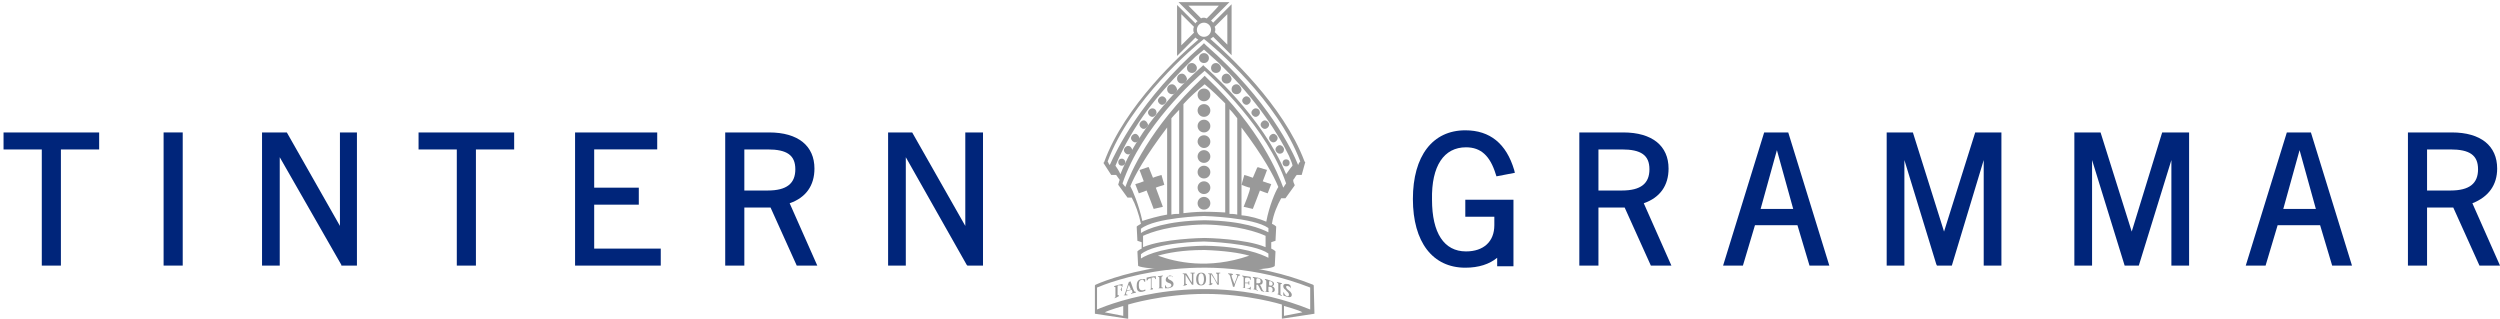 <svg version="1.2" xmlns="http://www.w3.org/2000/svg" viewBox="0 0 353 45" width="353" height="45"><style>.a{fill:#00257a}.b{fill:#999}</style><path class="a" d="m0.5 18.7h13.5v2.4h-5.4v16.4h-2.7v-16.4h-5.4z"/><path class="a" d="m23.1 18.7h2.7v18.8h-2.7z"/><path class="a" d="m48 18.7h2.4v18.8h-2.2v-0.1l-8.7-15.2v15.3h-2.5v-18.8h3.5l7.5 13.2z"/><path class="a" d="m59.1 18.7h13.5v2.4h-5.4v16.4h-2.7v-16.4h-5.4z"/><path class="a" d="m83.9 35.1h9.4v2.4h-12.1v-18.8h11.6v2.4h-8.9v5.4h6.3v2.4h-6.3z"/><path fill-rule="evenodd" class="a" d="m111.5 28.7l3.9 8.8h-2.9l-3.7-8.2h-3.7v8.2h-2.7v-18.8h6.2c4.1 0 6.4 1.9 6.4 5.1 0 2.4-1.2 4.1-3.5 4.9zm-6.4-1.8h3.3c2.7 0 3.9-1 3.9-3 0-2-1.2-2.8-3.9-2.8h-3.3z"/><path class="a" d="m138.8 18.7v18.8h-2.2l-0.1-0.1-8.6-15.2v15.3h-2.5v-18.8h3.4l7.5 13.2v-13.2z"/><path class="a" d="m202.2 28.2c0 4.7 1.7 7.3 4.8 7.3 2.5 0 4-1.4 4-3.7v-1.2h-4.1v-2.4h6.8v9.4h-2.3v-1.2c-1.1 0.9-2.6 1.4-4.5 1.4-4.6 0-7.4-3.6-7.4-9.7 0-6.1 2.8-9.7 7.4-9.7 3.5 0 5.8 1.9 6.9 5.6l0.1 0.4-2.6 0.5-0.1-0.3c-0.8-2.6-2.1-3.8-4.2-3.8-3.1 0-4.9 2.6-4.8 7.4z"/><path fill-rule="evenodd" class="a" d="m232.1 28.7l3.9 8.8h-2.9l-3.7-8.2h-3.7v8.2h-2.7v-18.8h6.2c4.1 0 6.4 1.9 6.4 5.1 0 2.4-1.2 4.1-3.5 4.9zm-6.4-1.8h3.3c2.7 0 3.9-1 3.9-3 0-2-1.2-2.8-3.9-2.8h-3.3z"/><path fill-rule="evenodd" class="a" d="m252.5 18.7l5.8 18.8h-2.8l-1.7-5.7h-6l-1.7 5.7h-2.8l5.8-18.8zm-1.6 2.5l-2.3 8.3h4.6z"/><path class="a" d="m278.9 18.7h3.7v18.8h-2.5v-14.9l-4.5 14.9h-2.1l-0.1-0.2-4.5-14.7v14.9h-2.5v-18.8h3.7l4.4 14z"/><path class="a" d="m305.3 18.7h3.8v18.8h-2.5v-14.9l-4.6 14.9h-2l-4.6-14.9v14.9h-2.5v-18.8h3.7l4.4 14z"/><path fill-rule="evenodd" class="a" d="m326.3 18.7l5.8 18.8h-2.8l-1.7-5.7h-6l-1.7 5.7h-2.8l5.8-18.8zm-1.6 2.5l-2.3 8.3h4.6z"/><path fill-rule="evenodd" class="a" d="m353 37.5h-2.9l-3.7-8.2h-3.7v8.2h-2.7v-18.8h6.2c4.1 0 6.4 1.9 6.4 5.1 0 2.3-1.2 4-3.5 4.9zm-10.3-10.6h3.3c2.7 0 3.9-1 3.9-3 0-2-1.2-2.8-3.9-2.8h-3.3z"/><path fill-rule="evenodd" class="b" d="m185.6 44.3l-4.6 0.7v-2c0 0-4.8-1.5-10.8-1.5-6 0-10.9 1.5-10.9 1.5v2h-0.1l-4.6-0.7v-4l0.1-0.1c0.2-0.1 14.3-6.5 30.7 0l0.1 0.1zm-27 0.3v-1.4c0 0-2.1 0.6-2.6 0.9zm22.7 0l2.6-0.5c-0.4-0.3-2.6-0.9-2.6-0.9zm3.7-4c-15.4-6-28.7-0.6-30.1 0v3.1c2.1-0.9 15.2-6 30.1 0 0 0 0-3 0-3.1z"/><path class="b" d="m157.3 42.1c0.2-0.1 0.2-0.1 0.2-0.3v-1.1c0-0.2 0-0.2-0.2-0.2v-0.1q0.6-0.2 1.2-0.3c0 0.1 0 0.2 0 0.4 0 0 0 0-0.1 0 0-0.1 0-0.2-0.3-0.2-0.1 0-0.1 0-0.2 0-0.1 0-0.1 0.1-0.1 0.2v0.5c0.1 0 0.2-0.1 0.3-0.1 0.2 0 0.2-0.1 0.2-0.3 0 0 0 0 0.1 0v0.5c0 0 0 0-0.1 0 0-0.2 0-0.2-0.2-0.2-0.1 0-0.2 0.1-0.3 0.1v0.5c0 0.2 0 0.2 0.2 0.2v0.1c-0.3 0.2-0.5 0.3-0.7 0.3z"/><path fill-rule="evenodd" class="b" d="m158.6 41.7c0.2 0 0.2-0.1 0.3-0.4 0.2-0.5 0.3-1 0.5-1.5 0.1 0 0.1 0 0.2-0.1 0.2 0.4 0.3 0.9 0.5 1.3 0.1 0.2 0.1 0.2 0.3 0.2v0.1c-0.2 0.1-0.5 0.1-0.7 0.2v-0.1c0.1 0 0.2-0.1 0.2-0.1v-0.1c0-0.1-0.1-0.2-0.1-0.3-0.2 0.1-0.4 0.1-0.7 0.2 0 0.1-0.1 0.2-0.1 0.3v0.1c0 0.1 0.1 0.1 0.2 0.1v0.1q-0.3 0-0.6 0zm0.5-0.7c0.2 0 0.4-0.1 0.6-0.1-0.1-0.2-0.2-0.5-0.3-0.7-0.1 0.2-0.2 0.5-0.3 0.8z"/><path class="b" d="m161.8 41c-0.1 0.1-0.2 0.1-0.5 0.2-0.6 0.1-0.8-0.2-0.8-0.8 0-0.5 0.1-0.9 0.7-1 0.2 0 0.4 0 0.5 0 0 0.1 0 0.3 0 0.4 0 0 0 0-0.1 0 0-0.1-0.2-0.4-0.4-0.3-0.4 0.1-0.4 0.5-0.4 0.8 0 0.4 0.1 0.7 0.5 0.7 0.2 0 0.4-0.1 0.4-0.2v0.2z"/><path class="b" d="m162.3 40.9c0.2 0 0.2-0.1 0.2-0.3v-1.3h-0.1c-0.3 0-0.3 0.2-0.4 0.3h-0.1c0-0.1 0-0.3 0-0.4 0.4-0.1 0.9-0.2 1.3-0.2 0 0.1 0 0.3 0 0.4h-0.1c0-0.2-0.1-0.3-0.4-0.2h-0.1v1.3c0 0.2 0 0.2 0.2 0.2v0.1c0 0.1-0.2 0.1-0.5 0.1z"/><path class="b" d="m163.5 40.7c0.2 0 0.2-0.1 0.2-0.3v-1.1c0-0.2 0-0.2-0.2-0.2v-0.1c0.2 0 0.5-0.1 0.7-0.1v0.1c-0.2 0-0.2 0.1-0.2 0.3v1.1c0 0.2 0 0.2 0.2 0.2v0.1c-0.2 0-0.4 0-0.7 0z"/><path class="b" d="m165.6 39.2c0-0.1-0.1-0.3-0.4-0.3q-0.3 0-0.3 0.3c0 0.3 0.4 0.3 0.6 0.5 0.1 0.1 0.2 0.2 0.2 0.4 0 0.4-0.3 0.5-0.7 0.6-0.2 0-0.4 0-0.5 0 0-0.1 0-0.3 0-0.4 0 0 0 0 0.1 0 0 0.1 0.1 0.4 0.4 0.3 0.2 0 0.4-0.2 0.4-0.3 0-0.3-0.3-0.3-0.5-0.4-0.2-0.1-0.3-0.2-0.3-0.4 0-0.3 0.2-0.5 0.6-0.5 0.2 0 0.3 0 0.4 0 0-0.1 0 0.1 0 0.2z"/><path class="b" d="m167 40.3c0.2 0 0.2-0.1 0.2-0.3v-1.1c0-0.2 0-0.2-0.2-0.2v-0.1c0.2 0 0.3 0 0.5 0 0.3 0.4 0.5 0.9 0.8 1.3v-1.1c0-0.2 0-0.2-0.2-0.2v-0.1q0.3 0 0.6 0v0.1c-0.2 0-0.2 0-0.2 0.2v1.4c-0.1 0-0.2 0-0.2 0-0.3-0.5-0.6-0.9-0.9-1.4v1.1c0 0.2 0 0.2 0.2 0.2v0.1c-0.2 0.1-0.4 0.2-0.6 0.1z"/><path fill-rule="evenodd" class="b" d="m168.9 39.4c0-0.5 0.2-0.9 0.7-0.9 0.5 0 0.7 0.3 0.7 0.9 0 0.5-0.2 0.9-0.7 0.9-0.5 0-0.7-0.3-0.7-0.9zm0.7 0.8c0.3 0 0.4-0.4 0.4-0.8 0-0.4-0.1-0.8-0.4-0.8-0.3 0-0.4 0.4-0.4 0.8 0 0.4 0.1 0.8 0.4 0.8z"/><path class="b" d="m170.6 40.2c0.2 0 0.2 0 0.2-0.2v-1.1c0-0.2 0-0.2-0.2-0.2v-0.1c0.2 0 0.3 0 0.5 0 0.3 0.5 0.5 0.9 0.8 1.4v-1.1c0-0.2 0-0.2-0.2-0.3v-0.1q0.3 0 0.6 0v0.1c-0.2 0-0.2 0-0.2 0.2v1.4c-0.1 0-0.2 0-0.2 0q-0.4-0.8-0.9-1.5v1.1c0 0.2 0 0.2 0.2 0.2v0.1c-0.2 0.2-0.4 0.2-0.6 0.1z"/><path class="b" d="m173.7 39c-0.1-0.2-0.1-0.3-0.3-0.3v-0.1c0.2 0 0.5 0 0.7 0.1v0.1c-0.1 0-0.2 0-0.2 0.1v0.1c0.1 0.4 0.3 0.8 0.4 1.1 0.1-0.4 0.3-0.7 0.4-1.1 0-0.1 0-0.1 0-0.1 0-0.1-0.1-0.1-0.2-0.1v-0.1c0.2 0 0.4 0 0.6 0.1v0.1c-0.2 0-0.2 0-0.3 0.2-0.2 0.5-0.4 0.9-0.5 1.4-0.1 0-0.2 0-0.2 0-0.1-0.5-0.3-1-0.4-1.5z"/><path class="b" d="m175.4 40.6c0.2 0 0.2 0 0.2-0.2v-1.1c0-0.2 0-0.2-0.2-0.3v-0.1c0.4 0.1 0.8 0.1 1.2 0.2 0 0.1 0 0.2 0 0.4 0 0 0 0-0.1 0 0-0.1 0-0.3-0.3-0.3-0.1 0-0.1 0-0.2 0-0.1 0-0.2 0-0.2 0.2v0.5q0.1 0 0.3 0c0.2 0 0.2 0 0.2-0.2 0 0 0 0 0.1 0v0.5c0 0 0 0-0.1 0 0-0.2 0-0.2-0.2-0.2q-0.2 0-0.3 0v0.5c0 0.2 0 0.2 0.2 0.2 0.1 0 0.2 0 0.2 0 0.2 0 0.3 0 0.3-0.2 0 0 0 0 0.1 0 0 0.1 0 0.2 0 0.4-0.4-0.2-0.8-0.2-1.2-0.3z"/><path fill-rule="evenodd" class="b" d="m176.9 40.8c0.2 0 0.2 0 0.2-0.2v-1.1c0-0.2 0-0.2-0.2-0.3v-0.1c0.2 0 0.4 0.1 0.7 0.1 0.3 0.1 0.7 0.2 0.7 0.6 0 0.3-0.2 0.4-0.4 0.4q0.2 0.3 0.3 0.6c0.1 0.2 0.1 0.3 0.3 0.3v0.1c-0.1 0-0.3-0.1-0.4-0.1-0.2-0.3-0.3-0.6-0.5-0.9-0.1 0-0.1 0-0.2 0v0.5c0 0.2 0 0.2 0.2 0.3v0.1c-0.2-0.2-0.5-0.2-0.7-0.3zm0.5-0.8c0.1 0 0.1 0 0.2 0 0.2 0 0.4 0 0.4-0.3 0-0.3-0.2-0.4-0.4-0.4-0.1 0-0.2 0-0.2 0.2z"/><path fill-rule="evenodd" class="b" d="m178.6 41.1c0.2 0 0.2 0 0.2-0.2v-1.1c0-0.2 0-0.2-0.2-0.3v-0.1c0.2 0 0.5 0.1 0.7 0.2 0.3 0.1 0.6 0.2 0.6 0.5 0 0.2-0.2 0.3-0.3 0.3 0.2 0.1 0.4 0.2 0.4 0.5 0 0.4-0.4 0.4-0.7 0.3-0.3 0.1-0.5 0-0.7-0.1zm0.7-0.8c0.2 0.1 0.4 0 0.4-0.2 0-0.2-0.1-0.3-0.3-0.4-0.2 0-0.2 0-0.2 0.1v0.5c0.1 0 0 0 0.1 0zm-0.2 0.7c0 0.2 0 0.2 0.2 0.2 0.3 0.1 0.4 0 0.4-0.3 0-0.3-0.2-0.4-0.4-0.4-0.1 0-0.1 0-0.2 0z"/><path class="b" d="m180.3 41.5c0.2 0 0.2 0 0.2-0.2v-1.1c0-0.2 0-0.2-0.2-0.3v-0.1c0.2 0.1 0.5 0.1 0.7 0.2v0.1c-0.2 0-0.2 0-0.2 0.2v1.1c0 0.2 0 0.2 0.2 0.3v0.1c-0.3-0.1-0.5-0.2-0.7-0.3z"/><path class="b" d="m182.3 40.8c0-0.1-0.1-0.3-0.4-0.4-0.2-0.1-0.3 0-0.3 0.1 0 0.3 0.4 0.5 0.6 0.7 0.1 0.1 0.2 0.3 0.2 0.4 0 0.4-0.3 0.4-0.7 0.3-0.2-0.1-0.4-0.1-0.5-0.2 0-0.1 0-0.3 0-0.4 0 0 0 0 0.1 0 0 0.1 0.1 0.4 0.4 0.5 0.2 0.1 0.3 0 0.3-0.2 0-0.3-0.3-0.4-0.5-0.7-0.2-0.1-0.3-0.3-0.3-0.5q0-0.4 0.6-0.3c0.2 0 0.3 0.1 0.4 0.2 0.1 0.3 0.1 0.4 0.1 0.5z"/><path class="b" d="m158.9 22.9c0 0.3-0.2 0.5-0.5 0.5-0.3 0-0.5-0.2-0.5-0.5 0-0.3 0.2-0.5 0.5-0.5 0.3 0 0.5 0.3 0.5 0.5z"/><path class="b" d="m159.9 21.2c0 0.3-0.3 0.6-0.6 0.6-0.3 0-0.6-0.3-0.6-0.6 0-0.3 0.3-0.6 0.6-0.6q0.4 0 0.6 0.6z"/><path class="b" d="m160.9 19.5c0 0.3-0.3 0.6-0.6 0.6-0.3 0-0.6-0.3-0.6-0.6 0-0.3 0.3-0.6 0.6-0.6 0.3 0 0.5 0.3 0.6 0.6z"/><path class="b" d="m170.7 8.2c0 0.4-0.3 0.7-0.7 0.7-0.4 0-0.7-0.3-0.7-0.7 0-0.4 0.3-0.7 0.7-0.7 0.4 0 0.7 0.3 0.7 0.7z"/><path class="b" d="m162.1 17.6c0 0.3-0.3 0.6-0.6 0.6-0.3 0-0.6-0.3-0.6-0.6 0-0.3 0.3-0.6 0.6-0.6 0.3 0 0.5 0.3 0.6 0.6z"/><path class="b" d="m167.6 11.1c0 0.4-0.3 0.7-0.7 0.7-0.4 0-0.7-0.3-0.7-0.7 0-0.4 0.3-0.7 0.7-0.7 0.3 0 0.6 0.3 0.7 0.7z"/><path class="b" d="m169 9.6c0 0.4-0.3 0.7-0.7 0.7-0.4 0-0.7-0.3-0.7-0.7 0-0.4 0.3-0.7 0.7-0.7 0.4 0 0.7 0.4 0.7 0.7z"/><path class="b" d="m166.2 12.6c0 0.4-0.3 0.7-0.7 0.7-0.4 0-0.7-0.3-0.7-0.7 0-0.4 0.3-0.7 0.7-0.7 0.3 0 0.6 0.3 0.7 0.7z"/><path class="b" d="m163.3 15.9c0 0.3-0.3 0.6-0.6 0.6-0.3 0-0.6-0.3-0.6-0.6 0-0.3 0.3-0.6 0.6-0.6 0.4 0 0.6 0.3 0.6 0.6z"/><path class="b" d="m164.7 14.2c0 0.3-0.3 0.6-0.6 0.6-0.3 0-0.6-0.3-0.6-0.6 0-0.3 0.3-0.6 0.6-0.6 0.3 0 0.6 0.3 0.6 0.6z"/><path class="b" d="m179.2 17.6c0 0.3-0.3 0.6-0.6 0.6-0.3 0-0.6-0.3-0.6-0.6 0-0.3 0.3-0.6 0.6-0.6 0.3 0 0.6 0.3 0.6 0.6z"/><path class="b" d="m177.9 15.9c0 0.3-0.3 0.6-0.6 0.6-0.3 0-0.6-0.3-0.6-0.6 0-0.3 0.3-0.6 0.6-0.6 0.4 0 0.6 0.3 0.6 0.6z"/><path class="b" d="m176.6 14.2c0 0.3-0.3 0.6-0.6 0.6-0.3 0-0.6-0.3-0.6-0.6 0-0.3 0.3-0.6 0.6-0.6 0.3 0 0.6 0.3 0.6 0.6z"/><path class="b" d="m180.4 19.5c0 0.3-0.3 0.6-0.6 0.6-0.3 0-0.6-0.3-0.6-0.6 0-0.3 0.3-0.6 0.6-0.6 0.3 0 0.6 0.3 0.6 0.6z"/><path class="b" d="m175.3 12.6c0 0.4-0.3 0.7-0.7 0.7-0.4 0-0.7-0.3-0.7-0.7 0-0.4 0.3-0.7 0.7-0.7 0.3 0 0.6 0.3 0.7 0.7z"/><path class="b" d="m181.6 22.5c0.3 0 0.5 0.2 0.5 0.5 0 0.3-0.2 0.5-0.5 0.5-0.3 0-0.5-0.2-0.5-0.5 0-0.3 0.2-0.5 0.5-0.5z"/><path class="b" d="m180.7 21.7c-0.3 0-0.6-0.3-0.6-0.6 0-0.3 0.3-0.6 0.6-0.6 0.3 0 0.6 0.3 0.6 0.6 0 0.3-0.2 0.6-0.6 0.6z"/><path class="b" d="m172.4 9.6c0 0.4-0.3 0.7-0.7 0.7-0.4 0-0.7-0.3-0.7-0.7 0-0.4 0.3-0.7 0.7-0.7 0.4 0 0.7 0.4 0.7 0.7z"/><path class="b" d="m173.9 11.1c0 0.4-0.3 0.7-0.7 0.7-0.4 0-0.7-0.3-0.7-0.7 0-0.4 0.3-0.7 0.7-0.7 0.3 0 0.6 0.3 0.7 0.7z"/><path class="b" d="m176.5 26.5c-0.2 0-1.2-0.4-1.2-0.4l0.4-1.4c0 0 1 0.3 1.2 0.4 0.1-0.2 0.6-1.4 0.6-1.4l0.1-0.1 1.3 0.4c0 0-0.5 1.4-0.6 1.6 0.2 0.1 1.2 0.4 1.2 0.4l-0.5 1.3c0 0-0.9-0.3-1.1-0.4-0.1 0.3-1 2.6-1 2.6l-1.3-0.3c0 0 1-2.4 0.9-2.7z"/><path class="b" d="m164.4 26.1c0 0-1 0.3-1.2 0.4 0.1 0.3 1 2.7 1 2.7l-1.3 0.3c0 0-0.9-2.4-1-2.6-0.2 0.1-1.1 0.4-1.1 0.4l-0.5-1.3c0 0 1-0.3 1.2-0.4-0.1-0.3-0.6-1.6-0.6-1.6l1.2-0.4h0.1c0 0 0.5 1.3 0.6 1.5 0.2-0.1 1.2-0.4 1.2-0.4z"/><path class="b" d="m169.1 13.4c0-0.5 0.4-0.9 0.9-0.9 0.5 0 0.9 0.4 0.9 0.9 0 0.5-0.4 0.9-0.9 0.9-0.5 0-0.9-0.4-0.9-0.9z"/><path class="b" d="m169.1 17.8c0-0.5 0.4-0.9 0.9-0.9 0.5 0 0.9 0.4 0.9 0.9 0 0.5-0.4 0.9-0.9 0.9-0.5 0-0.9-0.4-0.9-0.9z"/><path class="b" d="m169.1 15.6c0-0.5 0.4-0.9 0.9-0.9 0.5 0 0.9 0.4 0.9 0.9 0 0.5-0.4 0.9-0.9 0.9-0.5 0-0.9-0.4-0.9-0.9z"/><path class="b" d="m170 29.6c-0.5 0-0.9-0.4-0.9-0.9 0-0.5 0.4-0.9 0.9-0.9 0.5 0 0.9 0.4 0.9 0.9 0 0.5-0.4 0.9-0.9 0.9z"/><path class="b" d="m169.1 24.3c0-0.5 0.4-0.9 0.9-0.9 0.5 0 0.9 0.4 0.9 0.9 0 0.5-0.4 0.9-0.9 0.9-0.5 0-0.9-0.4-0.9-0.9z"/><path class="b" d="m169.1 26.5c0-0.5 0.4-0.9 0.9-0.9 0.5 0 0.9 0.4 0.9 0.9 0 0.5-0.4 0.9-0.9 0.9-0.5 0-0.9-0.4-0.9-0.9z"/><path class="b" d="m169.1 22.1c0-0.5 0.4-0.9 0.9-0.9 0.5 0 0.9 0.4 0.9 0.9 0 0.5-0.4 0.9-0.9 0.9-0.5 0-0.9-0.4-0.9-0.9z"/><path class="b" d="m169.1 20c0-0.5 0.4-0.9 0.9-0.9 0.5 0 0.9 0.4 0.9 0.9 0 0.5-0.4 0.9-0.9 0.9-0.5 0-0.9-0.5-0.9-0.9z"/><path fill-rule="evenodd" class="b" d="m183.8 24.7h-0.7c-0.2 0.2-0.3 0.5-0.5 0.7 0 0.3 0.1 0.5 0.2 0.7v0.1l-1.3 1.8h-0.6c-0.5 0.9-1.1 2.2-1.3 3.6 0.2 0.1 0.4 0.2 0.5 0.3l0.1 0.1-0.1 2-0.6 0.2v0.9c0.2 0.1 0.4 0.2 0.5 0.3l0.1 0.1-0.1 2c0 0.3-1.4 0.5-3.6 0.6l-3.3-0.4-3.7-0.1-2.8 0.2-2 0.3c-2.4-0.2-3.9-0.4-3.9-0.6l-0.1-2 0.1-0.1c0.1-0.1 0.3-0.2 0.5-0.3v-0.9l-0.6-0.2-0.1-2 0.1-0.1c0.2-0.1 0.3-0.2 0.5-0.3-0.3-1.4-0.8-2.8-1.3-3.7h-0.6l-1.3-1.8v-0.1c0.1-0.2 0.1-0.4 0.2-0.6l-0.5-0.7h-0.7l-1.1-1.7 0.1-0.1c2.9-8 10.9-15.3 13.3-17.3-0.2-0.1-0.3-0.2-0.4-0.3l-2.6 2.6v-7.2l2.6 2.6q0.1-0.2 0.3-0.3l-2.7-2.7h7.2l-2.6 2.6q0.1 0.1 0.3 0.3l2.6-2.6v7.2l-2.6-2.6c-0.1 0.1-0.3 0.2-0.4 0.3 2.4 2.1 10.3 9.3 13.3 17.3l0.1 0.1zm-12.8-20.5c0-0.6-0.5-1-1-1-0.6 0-1 0.5-1 1 0 0.6 0.5 1 1 1 0.6 0 1-0.5 1-1zm1.1-3.4h-4.3c0.6 0.6 1.6 1.6 1.8 1.8 0.1-0.1 0.3-0.1 0.4-0.1 0.2 0 0.3 0.1 0.4 0.1 0.1-0.1 1.2-1.2 1.7-1.8zm-13.9 23.8c3.3-8.3 11.4-15.1 11.5-15.2l0.2-0.2 0.2 0.2c0.1 0.1 8.1 6.9 11.5 15.2 0.4-0.6 0.8-1.1 0.9-1.2 0-0.2-0.2-0.7-0.5-1.4-1.3-2.7-4.3-7.7-10-13.2-0.7-0.6-1.3-1.2-2-1.8-0.2 0.2-0.6 0.5-1.2 1-2.9 2.8-5.2 5.4-6.9 7.7-1.6 2.2-3.2 4.8-4.4 7.7 0.2 0.3 0.5 0.7 0.7 1.2zm0.7 1.8c0.7-1.9 3.4-8.3 10.9-15.4l0.3-0.3 0.3 0.3c7.5 7.1 10.1 13.6 10.8 15.5 0.2-0.3 0.3-0.5 0.4-0.6-2.7-7.9-10.3-14.8-11.5-15.9-1.3 1.1-8.9 7.9-11.6 15.9 0.1 0.1 0.2 0.3 0.4 0.5zm2.4 4.8c0.9-0.3 2.3-0.7 3.5-0.9v-12.3c-3.1 4.1-4.6 6.8-5.2 8.3 0.3 0.5 1.2 2.6 1.7 4.9zm5.2-1v-14.7c-0.5 0.5-1 1.1-1.1 1.2v13.6c0.3-0.1 0.8-0.1 1.1-0.1zm6.5-0.2v-15.4c-0.9-0.9-1.7-1.7-2.9-2.7-1.2 1-2.1 1.8-3 2.8v15.4c1.6-0.2 2.8-0.2 3-0.2 0.1 0 1.3 0 2.9 0.1zm1.7 0.3v-13.6c-0.1-0.1-0.6-0.8-1.1-1.3v14.8c0.3 0 0.7 0 1.1 0.1zm-13.6 2q0 0.2 0 0.6c0.9-0.6 3.6-1.7 8.9-1.8h0.2c5.4 0.1 7.9 1.2 8.9 1.7q0-0.4 0-0.6c-2.1-1.5-9-1.7-9.1-1.7-0.1 0-6.9 0.2-8.9 1.8zm17.6 2.6c0-0.4 0-1 0-1.6-1.1-0.5-3.9-1.5-8.6-1.6h-0.1c-4.8 0.1-7.5 1.1-8.6 1.6v1.6c2.8-1.2 8.4-1.3 8.7-1.3 0.2 0 5.8 0.1 8.6 1.3zm-17.6 1q0 0.2 0 0.6c0.9-0.6 3.6-1.7 8.9-1.8h0.2c5.4 0.1 7.9 1.2 8.9 1.7q0-0.4 0-0.6c-2.1-1.5-9-1.7-9.1-1.7-0.1 0-6.9 0.1-8.9 1.8zm15.3 0.2c-1.4-0.4-3.5-0.7-6.3-0.8h-0.1c-3 0-5.1 0.4-6.5 0.8 2.5 0.9 7.1 2 12.9 0zm4.1-9.7c-0.6-1.5-2.1-4.3-5.2-8.4v12.4c1.2 0.1 2.6 0.5 3.5 0.9 0.4-2.2 1.3-4.3 1.7-4.9zm-9-21.9c0.3 0.3 1.3 1.3 1.8 1.8v-4.3c-0.6 0.6-1.6 1.6-1.8 1.8 0.1 0.1 0.1 0.3 0.1 0.4 0 0.1 0 0.3-0.1 0.3zm-2.9-0.7c-0.2-0.2-1.2-1.2-1.8-1.8v4.4c0.6-0.6 1.6-1.6 1.8-1.8-0.1-0.1-0.1-0.3-0.1-0.4 0-0.1 0-0.3 0.1-0.4zm1.4 1.7c-1.4 1.1-10.4 8.7-13.6 17.3 0.1 0.1 0.1 0.3 0.3 0.5 0.9-2 4.3-9.2 13-16.9l0.3-0.3 0.3 0.3c8.8 7.7 12.2 14.9 13 16.9 0.1-0.3 0.2-0.4 0.3-0.5-3.2-8.6-12.2-16.2-13.6-17.3z"/></svg>